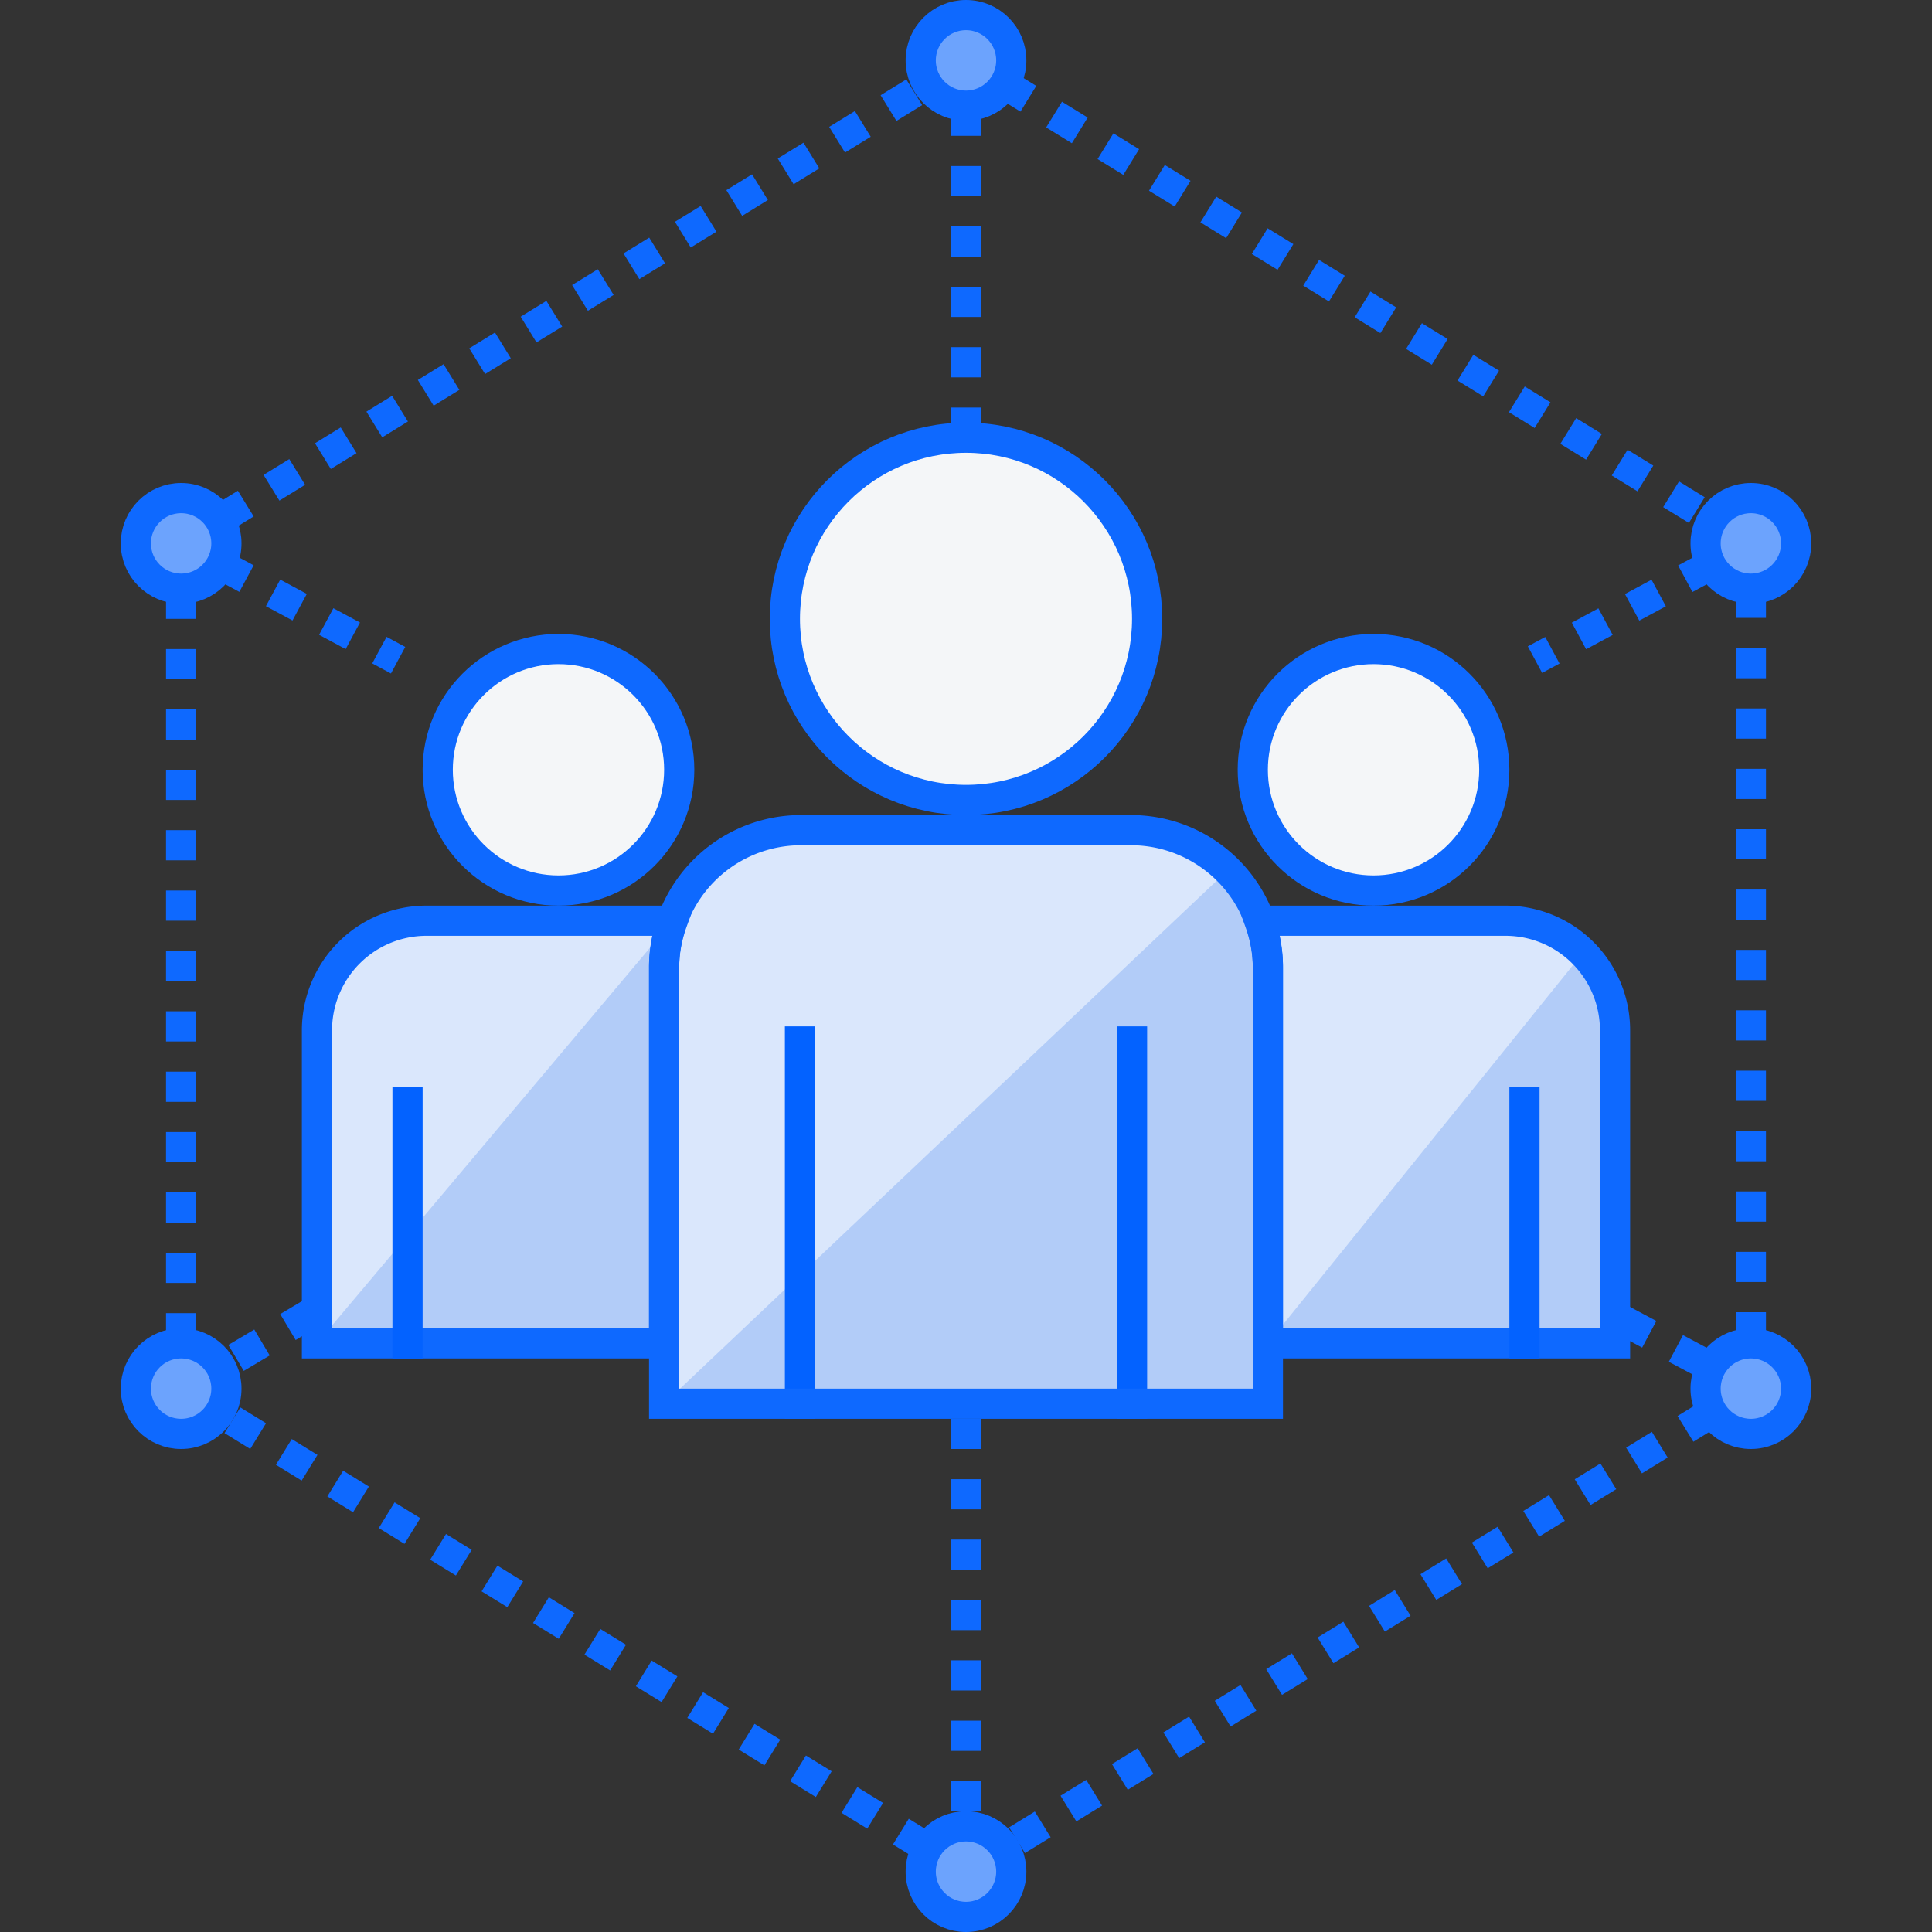 <svg xmlns="http://www.w3.org/2000/svg" viewBox="0 0 64 64" id="Business">
  <rect x="0" y="0" width="64" height="64" fill="#333333" stroke="none"/>
  <g transform="translate(-666 -1778.873)" fill="#000000" class="color000000 svgShape">
    <path fill="#dae7fc" d="M680.137 1809.373a3.63 3.63 0 0 0-3.637 3.637v10.363H688v-12.455c0-.546.11-1.061.285-1.545h-8.148zm27.578 0c.175.484.285.999.285 1.545v12.455h11.5v-10.363a3.63 3.63 0 0 0-3.637-3.637h-8.148z" class="colordae7fc svgShape"></path>
    <path fill="#dae7fc" d="M692.545 1806.373h10.91a4.535 4.535 0 0 1 4.545 4.545v14.455h-20v-14.455a4.535 4.535 0 0 1 4.545-4.545z" class="colordae7fc svgShape"></path>
    <circle cx="684.5" cy="1804.373" r="4" fill="#f4f6f8" class="colorf4f7f8 svgShape"></circle>
    <circle cx="711.5" cy="1804.373" r="4" fill="#f4f6f8" class="colorf4f7f8 svgShape"></circle>
    <circle cx="698" cy="1799.373" r="6" fill="#f4f6f8" class="colorf4f7f8 svgShape"></circle>
    <circle cx="698" cy="1780.873" r="1.5" fill="#6ca3fd" class="color6ca6fd svgShape"></circle>
    <circle cx="698" cy="1840.873" r="1.5" fill="#6ca3fd" class="color6ca6fd svgShape"></circle>
    <circle cx="-724" cy="-1796.873" r="1.5" fill="#6ca3fd" transform="scale(-1)" class="color6ca6fd svgShape"></circle>
    <circle cx="-672" cy="-1796.873" r="1.5" fill="#6ca3fd" transform="scale(-1)" class="color6ca6fd svgShape"></circle>
    <circle cx="-724" cy="-1824.873" r="1.5" fill="#6ca3fd" transform="scale(-1)" class="color6ca6fd svgShape"></circle>
    <circle cx="-672" cy="-1824.873" r="1.5" fill="#6ca3fd" transform="scale(-1)" class="color6ca6fd svgShape"></circle>
    <path fill="#b2ccf8" d="M676.5 1823.373H688v-12.455c0-.546.11-1.061.285-1.545l-11.785 14z" class="colorb2cdf8 svgShape"></path>
    <path fill="#54627a" fill-rule="evenodd" stroke="#0e69ff" stroke-dasharray="1 1" d="m673.285 1797.565 5.903 3.178m40.563 21.86 3.013 1.604m-.056-26.638-5.86 3.155m-40.45 21.598-3.237 1.926" class="color546e7a svgShape colorStroke0e7bff svgStroke"></path>
    <path fill="none" stroke="#0e69ff" stroke-dasharray="1 1" d="M698 1825.873v13.6" class="colorStroke0e7bff svgStroke"></path>
    <path fill="#b2ccf8" d="M708 1823.373h11.5v-10.363a3.625 3.625 0 0 0-1.063-2.574L708 1823.373z" class="colorb2cdf8 svgShape"></path>
    <path fill="#54627a" fill-rule="evenodd" stroke="#0e69ff" stroke-dasharray="1 1" d="M672 1823.373v-24.969m1.29-2.325 23.408-14.404m2.516-.055 23.435 14.421m1.351 2.3v25.094m-1.315 2.247-23.384 14.39m-2.607 0-23.47-14.443" class="color546e7a svgShape colorStroke0e7bff svgStroke"></path>
    <circle cx="698" cy="1780.873" r="1.5" fill="none" stroke="#0e69ff" stroke-linecap="round" stroke-linejoin="round" class="colorStroke0e7bff svgStroke"></circle>
    <circle cx="698" cy="1840.873" r="1.5" fill="none" stroke="#0e69ff" stroke-linecap="round" stroke-linejoin="round" class="colorStroke0e7bff svgStroke"></circle>
    <circle cx="-724" cy="-1796.873" r="1.5" fill="none" stroke="#0e69ff" stroke-linecap="round" stroke-linejoin="round" transform="scale(-1)" class="colorStroke0e7bff svgStroke"></circle>
    <circle cx="-672" cy="-1796.873" r="1.5" fill="none" stroke="#0e69ff" stroke-linecap="round" stroke-linejoin="round" transform="scale(-1)" class="colorStroke0e7bff svgStroke"></circle>
    <circle cx="-724" cy="-1824.873" r="1.5" fill="none" stroke="#0e69ff" stroke-linecap="round" stroke-linejoin="round" transform="scale(-1)" class="colorStroke0e7bff svgStroke"></circle>
    <circle cx="-672" cy="-1824.873" r="1.5" fill="none" stroke="#0e69ff" stroke-linecap="round" stroke-linejoin="round" transform="scale(-1)" class="colorStroke0e7bff svgStroke"></circle>
    <path fill="none" stroke="#0e69ff" d="M680.137 1809.373a3.63 3.63 0 0 0-3.637 3.637v10.363H688v-12.455c0-.546.11-1.061.285-1.545h-8.148z" class="colorStroke0e7bff svgStroke"></path>
    <circle cx="684.5" cy="1804.373" r="4" fill="none" stroke="#0e69ff" class="colorStroke0e7bff svgStroke"></circle>
    <circle cx="711.5" cy="1804.373" r="4" fill="none" stroke="#0e69ff" class="colorStroke0e7bff svgStroke"></circle>
    <path fill="#b2ccf8" d="M706.672 1807.701a4.531 4.531 0 0 1 1.328 3.217v14.455h-20l18.672-17.672z" class="colorb2cdf8 svgShape"></path>
    <path fill="none" stroke="#0e69ff" d="M707.715 1809.373c.175.484.285.999.285 1.545v12.455h11.5v-10.363a3.63 3.63 0 0 0-3.637-3.637h-8.148z" class="colorStroke0e7bff svgStroke"></path>
    <circle cx="698" cy="1799.373" r="6" fill="none" stroke="#0e69ff" class="colorStroke0e7bff svgStroke"></circle>
    <rect width="1" height="13" x="692" y="1812.873" fill="#0362ff" rx="0" ry="0" class="color0e7bff svgShape"></rect>
    <rect width="1" height="13" x="703" y="1812.873" fill="#0362ff" rx="0" ry="0" class="color0e7bff svgShape"></rect>
    <rect width="1" height="9" x="679" y="1814.873" fill="#0362ff" rx="0" ry="0" class="color0e7bff svgShape"></rect>
    <rect width="1" height="9" x="716" y="1814.873" fill="#0362ff" rx="0" ry="0" class="color0e7bff svgShape"></rect>
    <path fill="none" stroke="#0e69ff" stroke-dasharray="1 1" d="M698 1782.373v11.475" class="colorStroke0e7bff svgStroke"></path>
    <path fill="none" stroke="#0e69ff" d="M692.545 1806.373h10.91a4.535 4.535 0 0 1 4.545 4.545v14.455h-20v-14.455a4.535 4.535 0 0 1 4.545-4.545z" class="colorStroke0e7bff svgStroke"></path>
  </g>
</svg>
